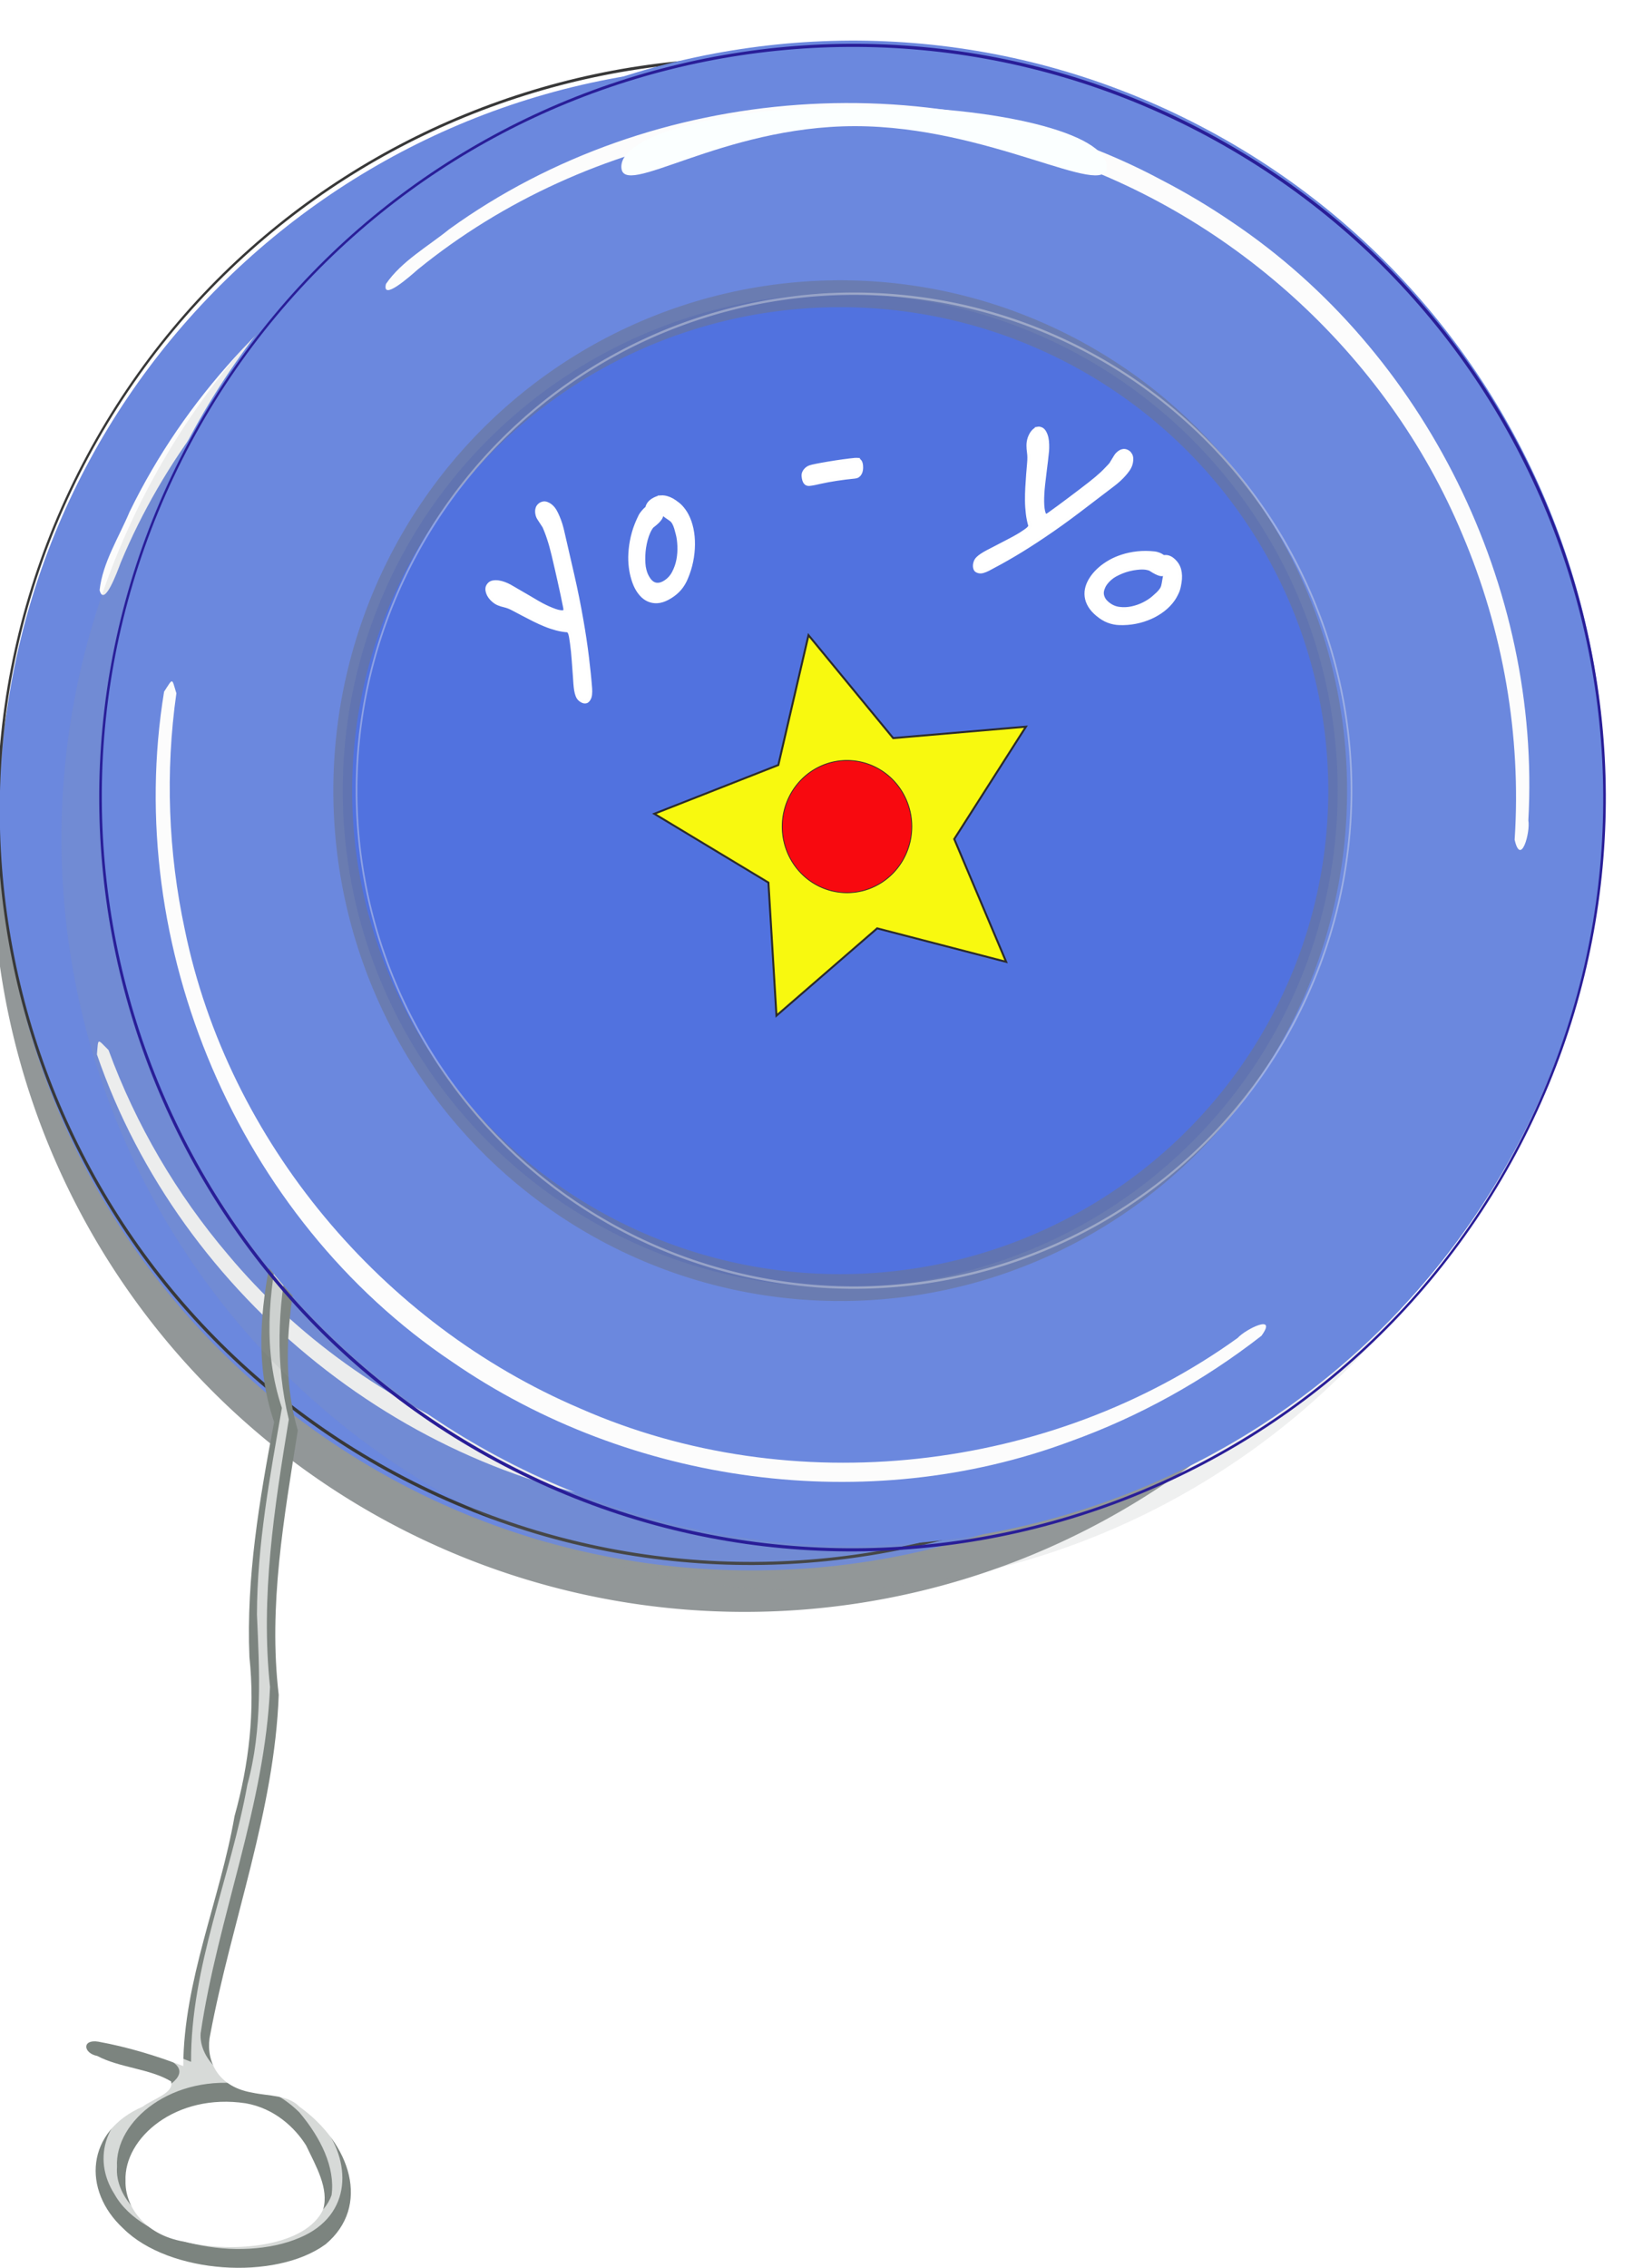 <?xml version="1.0"?>
<svg xmlns:rdf="http://www.w3.org/1999/02/22-rdf-syntax-ns#" xmlns="http://www.w3.org/2000/svg" xmlns:cc="http://creativecommons.org/ns#" xmlns:xlink="http://www.w3.org/1999/xlink" xmlns:dc="http://purl.org/dc/elements/1.1/" xmlns:svg="http://www.w3.org/2000/svg" id="svg12603" viewBox="0 0 477.88 663.44" version="1.1">
  <defs id="defs12605">
    <filter id="filter13219" color-interpolation-filters="sRGB">
      <feGaussianBlur id="feGaussianBlur13221" stdDeviation="12.657"/>
    </filter>
    <filter id="filter13237" color-interpolation-filters="sRGB">
      <feGaussianBlur id="feGaussianBlur13239" stdDeviation="19.023"/>
    </filter>
    <filter id="filter15922">
      <feGaussianBlur id="feGaussianBlur15924" stdDeviation="14.267"/>
    </filter>
    <filter id="filter15934">
      <feGaussianBlur id="feGaussianBlur15936" stdDeviation="1.674"/>
    </filter>
    <filter id="filter15964">
      <feGaussianBlur id="feGaussianBlur15966" stdDeviation="13.078"/>
    </filter>
    <filter id="filter15978">
      <feGaussianBlur id="feGaussianBlur15980" stdDeviation="7.134"/>
    </filter>
  </defs>
  <g id="layer1" transform="translate(894.47 -100.83)">
    <path id="path13249" d="m-315.74 418.8c21.977-102.13 197.21-103.96 217.14 2.857" fill="none"/>
    <path id="path15954" filter="url(#filter15964)" transform="matrix(.673 0 0 .963 -375.61 -353)" fill="#929798" d="m-120 732.36a327.14 228.57 0 1 1 -654.29 0 327.14 228.57 0 1 1 654.29 0z"/>
    <g id="g13308" transform="translate(-2.02 -16.162)">
      <g id="g13223" transform="translate(-8.571 14.286)">
        <path id="path13175" transform="matrix(.673 0 0 .963 -363 -363.25)" fill="#6b88de" d="m-120 732.36c0 126.24-146.47 228.57-327.14 228.57-180.68 0-327.14-102.33-327.14-228.57s146.47-228.57 327.14-228.57c180.68 0 327.14 102.33 327.14 228.57z"/>
        <path id="path13177" filter="url(#filter13219)" style="block-progression:tb;color:#000000;text-transform:none;text-indent:0" fill="#fcfcfc" d="m-669.16 141.2c-73.776 0.04-144.68 45.242-176.81 111.26-3.131 7.472-7.898 14.876-8.757 22.902 1.324 5.178 5.165-5.366 6.186-8.098 24.822-59.513 80.756-104.64 144.28-116.45 56.417-11.102 117.19 3.907 161.67 40.054 23.846 19.103 43.17 43.758 55.8 71.509 5.36 6.165 3.093-4.046 0.848-6.894-28.866-61.844-91.256-106.52-159.34-113.21-7.931-0.84-15.909-1.196-23.885-1.074zm-186.36 269.96c24.403 71.182 91.883 125.46 166.98 132.87 62.945 7.029 128.61-17.503 170.4-65.016 14.35-15.916 26.068-34.174 34.717-53.732 1.107-8.076-4.993 0.445-5.848 3.871-29.628 60.61-92.279 103.9-159.76 109.18-62.836 5.662-127.66-20.16-168.13-68.596-15.049-17.702-26.959-38.037-34.962-59.853-3.377-3.329-2.967-3.636-3.39 1.271z"/>
      </g>
      <path id="path13292" stroke="#383838" transform="matrix(.593 .318 -.455 .848 -74.358 -124.5)" fill="none" d="m-120 732.36c0 126.24-146.47 228.57-327.14 228.57-180.68 0-327.14-102.33-327.14-228.57s146.47-228.57 327.14-228.57c180.68 0 327.14 102.33 327.14 228.57z"/>
    </g>
    <g id="g15488" transform="translate(2.02 -52.528)">
      <path id="path15468" style="block-progression:tb;color:#000000;text-transform:none;text-indent:0" fill="#7c847f" d="m-733.96 229.74c-5.728 27.669-8.277 56.053-20.148 82.573-9.455 37.793-9.223 78.369-35.387 112.29-8.041 27.952-10.813 56.729-17.171 84.949-4.083 20.392-8.775 41.34-2.677 62.258-4.011 25.57-8.671 51.257-5.583 77.369-1.219 33.854-13.777 66.167-20.031 99.32-1.406 6.242 1.016 15.085 12.218 17.032 4.993 1.074 10.592 0.686 13.859 4.111 15.113 10.822 20.94 29.157 7.673 40.263-14.673 10.723-45.802 8.736-59.234-4.642-12.1-11.192-10.885-28.46 5.744-35.633 2.703-2.136 9.297-3.942 8.271-7.366-6.128-3.729-15.01-3.964-21.597-7.446-4.168-0.814-4.522-4.964 0.294-4.183 8.602 1.559 16.977 4.126 24.867 7.13 0.115-25.021 10.75-48.631 15.009-73.113 4.24-15.207 6.016-30.767 4.353-46.529-0.971-23.171 2.944-46.166 7.23-68.746-11.282-33.314 6.38-65.083 8.909-97.619 3.568-25.576 9.165-51.374 25.208-74.151 15.39-37.626 13.855-78.799 30.609-116.22 5.699-17.359 2.379-36.625 13.031-52.832 4.38-3.663 4.205-5.009 4.553 1.184zm-90.631 538.92c-20.352-3.09-35.673 10.099-35.168 22.689-0.206 7.237 5.351 15.744 17.083 17.779 15.091 3.651 35.831 1.271 40.759-9.415 1.76-6.133-2.109-12.654-4.986-18.702-3.239-5.19-9.222-10.873-17.689-12.351z"/>
      <path id="path15478" opacity=".699" style="block-progression:tb;color:#000000;text-transform:none;text-indent:0" fill="#fff" d="m-736.44 225.59c-5.568 28.174-8.832 56.935-20.508 83.964-8.951 37.302-9.309 77.314-34.984 110.68-8.99 32.888-12.581 66.611-20.051 99.741-3.211 15.946-3.991 32.375 0.01 48.627-4.256 25.83-8.3 51.858-5.498 78.241-1.431 34.512-15.29 67.36-20.309 101.36-0.478 6.811 6.312 14.769 17.521 15.464 9.109-0.03 13.464 6.266 17.722 10.762 9.022 10.941 9.341 27.024-6.269 33.56-17.475 7.491-46.171 1.762-54.185-12.748-6.716-10.467-2.761-23.375 11.077-29.076 3.945-1.884 11.23-5.747 6.212-9.407-6.774-3.829-16.989-4.13-23.141-8.174 1.326-1.031 6.179 1.24 8.418 1.358 6.851 1.799 13.417 4.043 19.849 6.588-0.136-27.775 11.603-53.998 16.486-81.126 4.453-16.234 3.529-33.079 2.79-49.718 0.054-20.378 3.813-40.457 7.3-60.432-11.278-33.934 7.094-66.324 9.309-99.559 3.43-24.982 9.759-50.024 25.12-72.243 15.14-38.096 13.926-79.428 30.837-117.18 4.976-16.707 2.157-35.262 12.297-50.684zm-87.816 537.58c-21.688-3.372-38.71 10.595-37.991 24.08-0.697 8.688 8.092 18.697 22.026 20.132 16.05 3.062 36.749-0.418 40.76-11.844 1.121-8.147-3.216-16.841-9.379-24.164-3.681-3.691-8.898-7.089-15.416-8.205z"/>
    </g>
    <path id="path15968" opacity=".389" d="m-120 732.36a327.14 228.57 0 1 1 -654.29 0 327.14 228.57 0 1 1 654.29 0z" transform="matrix(.673 0 0 .963 -355.39 -359.11)" filter="url(#filter15978)" fill="#939798"/>
    <g id="g13227" transform="matrix(.881 .473 -.473 .881 101.74 345.59)">
      <path id="path13229" transform="matrix(.673 0 0 .963 -363 -363.25)" fill="#6b88de" d="m-120 732.36c0 126.24-146.47 228.57-327.14 228.57-180.68 0-327.14-102.33-327.14-228.57s146.47-228.57 327.14-228.57c180.68 0 327.14 102.33 327.14 228.57z"/>
      <path id="path13231" filter="url(#filter13219)" style="block-progression:tb;color:#000000;text-transform:none;text-indent:0" fill="#fcfcfc" d="m-669.16 141.2c-73.776 0.04-144.68 45.242-176.81 111.26-3.131 7.472-7.898 14.876-8.757 22.902 1.324 5.178 5.165-5.366 6.186-8.098 24.822-59.513 80.756-104.64 144.28-116.45 56.417-11.102 117.19 3.907 161.67 40.054 23.846 19.103 43.17 43.758 55.8 71.509 5.36 6.165 3.093-4.046 0.848-6.894-28.866-61.844-91.256-106.52-159.34-113.21-7.931-0.84-15.909-1.196-23.885-1.074zm-186.36 269.96c24.403 71.182 91.883 125.46 166.98 132.87 62.945 7.029 128.61-17.503 170.4-65.016 14.35-15.916 26.068-34.174 34.717-53.732 1.107-8.076-4.993 0.445-5.848 3.871-29.628 60.61-92.279 103.9-159.76 109.18-62.836 5.662-127.66-20.16-168.13-68.596-15.049-17.702-26.959-38.037-34.962-59.853-3.377-3.329-2.967-3.636-3.39 1.271z"/>
    </g>
    <path id="path13121" opacity=".624" d="m-120 732.36a327.14 228.57 0 1 1 -654.29 0 327.14 228.57 0 1 1 654.29 0z" transform="matrix(.445 0 0 .636 -449.61 -133.65)" filter="url(#filter13237)" stroke="#6a6a6a" stroke-width="12.368" fill="#2950de"/>
    <path id="path13243" style="block-progression:tb;color:#000000;text-transform:none;text-indent:0" fill="#291e98" d="m-540.76 139.84c-53.596-28.752-113.76-33.065-167.76-16.774-53.998 16.291-101.85 53.234-130.66 106.94-28.81 53.704-33.109 113.98-16.818 167.98 16.291 53.998 53.159 101.74 106.76 130.49 53.596 28.752 113.78 33.075 167.78 16.784 53.998-16.291 101.84-53.207 130.65-106.91 28.81-53.704 33.124-114 16.832-168-16.291-53.998-53.177-101.75-106.77-130.5zm-0.455 0.848c53.484 28.692 90.274 76.371 106.51 130.19 16.237 53.82 11.926 113.77-16.708 167.15-28.634 53.376-76.184 90.098-130 106.33-53.82 16.237-113.89 11.955-167.37-16.737-53.484-28.692-90.256-76.361-106.49-130.18-16.237-53.82-11.941-113.74 16.694-167.12 28.634-53.376 76.198-90.124 130.02-106.36 53.82-16.237 113.87-11.965 167.36 16.727z"/>
    <path id="path13286" opacity=".624" d="m-120 732.36a327.14 228.57 0 1 1 -654.29 0 327.14 228.57 0 1 1 654.29 0z" transform="matrix(.445 0 0 .636 -445.57 -133.65)" filter="url(#filter15922)" stroke="#ededed" stroke-width="1.085" fill="none"/>
    <path id="text13251" stroke="#fefefe" stroke-width=".96" fill="#fff" d="m-590.73 226.13c-0.095 0.017-0.189 0.057-0.281 0.094-0.371 0.147-0.701 0.358-1 0.656-0.299 0.298-0.57 0.664-0.781 1.062-0.211 0.399-0.363 0.745-0.469 1.062-0.245 0.735-0.348 1.466-0.344 2.156 0.005 0.691 0.053 1.38 0.156 2.062 0.134 0.902 0.138 1.903 0.031 3.031-0.106 1.129-0.203 2.254-0.281 3.375-0.096 1.227-0.176 2.489-0.25 3.781-0.074 1.292-0.105 2.578-0.094 3.875 0.011 1.297 0.101 2.565 0.25 3.812 0.149 1.248 0.405 2.47 0.75 3.625-0.065 0.144-0.162 0.271-0.25 0.406-0.088 0.135-0.221 0.274-0.406 0.438-0.185 0.163-0.445 0.367-0.781 0.594-0.336 0.227-0.761 0.525-1.312 0.875-1.29 0.796-2.639 1.526-4 2.219-1.361 0.693-2.666 1.386-3.906 2.031-0.654 0.347-1.276 0.657-1.875 0.969-0.599 0.312-1.116 0.625-1.594 0.938-0.478 0.313-0.89 0.635-1.219 0.969-0.328 0.334-0.554 0.693-0.688 1.094-0.083 0.25-0.155 0.533-0.188 0.812-0.032 0.28-0.01 0.539 0.031 0.781 0.041 0.243 0.115 0.462 0.25 0.656 0.135 0.195 0.332 0.335 0.594 0.438 0.492 0.193 1.006 0.221 1.562 0.062 0.557-0.159 1.081-0.38 1.562-0.625 2.251-1.174 4.792-2.563 7.594-4.219s5.724-3.523 8.75-5.562c3.404-2.288 6.818-4.737 10.25-7.344 3.432-2.607 6.793-5.176 10.125-7.719 0.469-0.363 0.977-0.776 1.5-1.25 0.523-0.474 1.002-0.954 1.469-1.469 0.467-0.515 0.894-1.042 1.25-1.562 0.356-0.521 0.6-1.018 0.75-1.469 0.133-0.401 0.217-0.807 0.25-1.219 0.033-0.412 0.027-0.8-0.062-1.156-0.09-0.356-0.266-0.679-0.5-0.969-0.234-0.29-0.538-0.499-0.938-0.656-0.307-0.121-0.637-0.167-0.938-0.125-0.301 0.042-0.577 0.131-0.844 0.281-0.267 0.15-0.512 0.344-0.75 0.562-0.238 0.218-0.443 0.445-0.594 0.688l-1.469 2.406c-0.399 0.466-0.823 0.898-1.25 1.344-0.427 0.446-0.884 0.917-1.375 1.375-0.492 0.458-1.014 0.917-1.594 1.406-0.58 0.489-1.242 1.03-1.969 1.594-1.97 1.53-3.979 3.05-6.031 4.594-2.053 1.544-4.009 2.988-5.875 4.312-0.473 0.324-0.784 0.467-0.938 0.406-0.2-0.079-0.369-0.293-0.5-0.656-0.131-0.363-0.24-0.84-0.312-1.406-0.072-0.566-0.114-1.219-0.125-1.969-0.011-0.75 0.012-1.545 0.062-2.375 0.031-0.667 0.1-1.539 0.219-2.625 0.118-1.086 0.257-2.232 0.406-3.438 0.15-1.206 0.305-2.407 0.438-3.562 0.133-1.156 0.227-2.097 0.312-2.875 0.044-0.549 0.049-1.167 0.031-1.844-0.018-0.677-0.081-1.339-0.219-1.969-0.138-0.63-0.352-1.171-0.625-1.656-0.273-0.485-0.617-0.825-1.062-1-0.311-0.122-0.62-0.177-0.906-0.125zm-53.094 9.094c-0.123-0.008-0.237 0.017-0.375 0.031-2.132 0.213-4.715 0.554-7.75 1.062-3.035 0.509-4.855 0.881-5.469 1.094-0.614 0.213-1.117 0.583-1.5 1.094-0.383 0.511-0.548 1.028-0.5 1.594 0.145 1.715 0.738 2.514 1.812 2.406 0.814-0.081 1.914-0.292 3.281-0.625 2.965-0.653 6.319-1.157 10.062-1.531 0.667-0.067 1.165-0.405 1.5-1 0.335-0.595 0.456-1.358 0.375-2.312-0.097-1.145-0.578-1.754-1.438-1.812zm-57.156 11c-0.815 0.054-1.64 0.357-2.469 0.875-0.935 0.584-1.509 1.352-1.719 2.344-0.451 0.323-0.834 0.72-1.188 1.156-0.354 0.436-0.611 0.791-0.75 1.062-0.859 1.725-1.533 3.399-2 5.062-0.467 1.664-0.754 3.284-0.906 4.812-0.152 1.529-0.175 2.948-0.062 4.281s0.309 2.522 0.594 3.594c0.332 1.267 0.736 2.406 1.25 3.375 0.53 1 1.149 1.817 1.844 2.469 0.694 0.652 1.471 1.091 2.312 1.344 0.841 0.253 1.751 0.31 2.719 0.125 0.968-0.185 2.003-0.631 3.094-1.312 1.148-0.717 2.091-1.527 2.844-2.438 0.753-0.911 1.334-1.922 1.781-3 0.669-1.585 1.186-3.195 1.531-4.875 0.345-1.68 0.515-3.33 0.531-4.938 0.016-1.607-0.123-3.142-0.438-4.625-0.314-1.483-0.793-2.847-1.438-4.062-0.277-0.523-0.567-0.964-0.844-1.344-0.277-0.38-0.56-0.727-0.844-1.031-0.284-0.304-0.569-0.573-0.875-0.812-0.306-0.239-0.634-0.478-0.969-0.719-1.05-0.736-2.107-1.178-3.188-1.312-0.27-0.034-0.541-0.049-0.812-0.031zm-34 1.781c-0.338-0.037-0.667 0.024-1 0.156-0.333 0.133-0.659 0.37-0.938 0.719-0.214 0.268-0.335 0.555-0.406 0.875-0.072 0.32-0.095 0.644-0.062 0.969 0.033 0.325 0.086 0.65 0.188 0.969 0.102 0.319 0.251 0.604 0.406 0.844l1.531 2.344c0.258 0.572 0.489 1.157 0.719 1.75 0.23 0.593 0.439 1.212 0.656 1.875 0.217 0.663 0.444 1.393 0.656 2.156 0.212 0.764 0.432 1.623 0.656 2.562 0.607 2.545 1.191 5.115 1.781 7.75s1.126 5.133 1.594 7.5c0.109 0.596 0.107 0.96 0 1.094-0.139 0.174-0.391 0.279-0.75 0.281-0.359 0.003-0.8-0.057-1.312-0.188-0.513-0.13-1.07-0.336-1.719-0.594-0.648-0.258-1.336-0.557-2.031-0.906-0.562-0.271-1.265-0.646-2.156-1.156-0.891-0.51-1.83-1.071-2.812-1.656-0.983-0.585-1.961-1.138-2.906-1.688-0.946-0.55-1.737-1.009-2.375-1.375-0.456-0.242-0.974-0.494-1.562-0.719-0.588-0.225-1.19-0.382-1.781-0.469-0.591-0.086-1.141-0.071-1.656 0.031-0.515 0.103-0.908 0.361-1.219 0.75-0.289 0.362-0.462 0.759-0.469 1.188-0.007 0.428 0.07 0.84 0.219 1.25 0.149 0.41 0.358 0.799 0.625 1.156 0.267 0.357 0.515 0.623 0.75 0.844 0.543 0.512 1.123 0.913 1.719 1.156 0.595 0.243 1.189 0.422 1.812 0.562 0.823 0.188 1.725 0.549 2.656 1.062 0.932 0.513 1.846 0.987 2.781 1.469 1.02 0.538 2.072 1.086 3.156 1.625 1.084 0.539 2.193 1.045 3.312 1.5 1.119 0.455 2.249 0.828 3.375 1.125 1.126 0.297 2.227 0.467 3.344 0.531 0.1 0.118 0.197 0.268 0.281 0.406 0.084 0.138 0.176 0.317 0.25 0.562 0.074 0.246 0.145 0.578 0.219 1 0.074 0.422 0.147 0.972 0.25 1.656 0.22 1.594 0.393 3.216 0.5 4.844 0.107 1.628 0.235 3.167 0.344 4.656 0.063 0.788 0.103 1.562 0.156 2.281 0.053 0.719 0.122 1.372 0.219 1.969 0.097 0.597 0.238 1.11 0.406 1.562 0.169 0.453 0.391 0.815 0.688 1.094 0.185 0.174 0.396 0.335 0.625 0.469 0.229 0.133 0.464 0.236 0.688 0.281 0.223 0.046 0.44 0.036 0.656-0.031 0.216-0.067 0.412-0.209 0.594-0.438 0.343-0.429 0.561-0.972 0.625-1.594 0.064-0.622 0.069-1.205 0.031-1.781-0.2-2.703-0.521-5.784-0.938-9.219-0.416-3.435-0.959-7.045-1.625-10.844-0.743-4.271-1.617-8.617-2.625-13.031-1.008-4.415-2.012-8.772-3-13.062-0.144-0.605-0.312-1.268-0.531-1.969-0.22-0.7-0.475-1.373-0.75-2.031-0.275-0.658-0.555-1.265-0.875-1.812-0.32-0.548-0.667-0.967-1-1.281-0.296-0.279-0.595-0.506-0.938-0.688-0.342-0.181-0.693-0.307-1.031-0.344zm34.188 2.906c0.246 0.215 0.503 0.42 0.781 0.625 0.278 0.205 0.546 0.412 0.812 0.594 0.441 0.298 0.838 0.55 1.156 0.812 0.318 0.262 0.569 0.6 0.781 1 0.212 0.4 0.402 0.872 0.562 1.406 0.161 0.535 0.311 1.101 0.469 1.719 0.258 0.986 0.415 2.171 0.469 3.5 0.053 1.329-0.032 2.656-0.281 4-0.25 1.344-0.698 2.609-1.312 3.781-0.614 1.172-1.454 2.077-2.531 2.75-0.581 0.363-1.127 0.581-1.625 0.656-0.498 0.075-0.939 0.053-1.375-0.094-0.436-0.147-0.835-0.418-1.188-0.781-0.353-0.363-0.668-0.805-0.938-1.312-0.155-0.292-0.306-0.6-0.438-0.938-0.132-0.338-0.241-0.718-0.344-1.125-0.145-0.524-0.236-1.135-0.281-1.844-0.046-0.709-0.059-1.434-0.031-2.219 0.027-0.785 0.094-1.591 0.219-2.406 0.124-0.815 0.292-1.61 0.5-2.375 0.208-0.765 0.456-1.47 0.75-2.125 0.294-0.655 0.622-1.226 1-1.688 0.668-0.52 1.212-0.962 1.594-1.344 0.382-0.382 0.658-0.71 0.844-1 0.186-0.29 0.302-0.571 0.344-0.812 0.042-0.241 0.063-0.495 0.062-0.781zm141.62 11.562c-0.848-0.004-1.672 0.036-2.469 0.125-1.593 0.177-3.081 0.497-4.438 0.938-1.356 0.44-2.568 0.965-3.656 1.594-1.088 0.629-2.045 1.3-2.844 2-0.947 0.823-1.72 1.673-2.344 2.562-0.644 0.918-1.122 1.865-1.406 2.812-0.284 0.948-0.361 1.873-0.25 2.812 0.111 0.94 0.437 1.853 0.969 2.75 0.532 0.897 1.311 1.766 2.312 2.594 1.054 0.871 2.091 1.506 3.156 1.906 1.065 0.401 2.162 0.626 3.25 0.656 1.605 0.055 3.19-0.07 4.75-0.375 1.56-0.306 3.004-0.768 4.375-1.375 1.371-0.607 2.644-1.361 3.781-2.25 1.137-0.889 2.093-1.884 2.875-3 0.337-0.48 0.597-0.951 0.812-1.375 0.215-0.424 0.414-0.817 0.562-1.219 0.148-0.402 0.259-0.82 0.344-1.219 0.084-0.399 0.144-0.79 0.219-1.219 0.218-1.337 0.18-2.586-0.125-3.719-0.305-1.133-0.954-2.13-1.969-2.969-0.858-0.71-1.764-0.955-2.688-0.781-0.449-0.327-0.899-0.596-1.406-0.781-0.507-0.185-0.903-0.278-1.188-0.312-0.898-0.096-1.777-0.153-2.625-0.156zm-1.594 4.5c0.35-0.012 0.696-0.02 1.031 0 0.67 0.041 1.274 0.176 1.812 0.375 0.7 0.467 1.278 0.797 1.75 1.031 0.472 0.234 0.869 0.395 1.188 0.469 0.318 0.073 0.591 0.083 0.812 0.031 0.221-0.051 0.445-0.138 0.688-0.25-0.087 0.33-0.153 0.673-0.219 1.031-0.066 0.358-0.136 0.726-0.188 1.062-0.082 0.557-0.182 1.049-0.281 1.469-0.099 0.42-0.274 0.789-0.531 1.156-0.257 0.367-0.577 0.757-0.969 1.125-0.392 0.368-0.818 0.759-1.281 1.156-0.737 0.64-1.643 1.244-2.75 1.812-1.107 0.568-2.294 0.979-3.531 1.25-1.238 0.271-2.486 0.317-3.719 0.156-1.233-0.161-2.324-0.652-3.312-1.469-0.533-0.441-0.931-0.875-1.188-1.344-0.257-0.469-0.425-0.975-0.469-1.469-0.044-0.494 0.047-0.975 0.219-1.469 0.172-0.494 0.392-0.971 0.719-1.438 0.188-0.268 0.421-0.55 0.656-0.812 0.235-0.263 0.507-0.521 0.812-0.781 0.388-0.348 0.853-0.68 1.438-1 0.584-0.32 1.229-0.629 1.906-0.906 0.677-0.277 1.385-0.496 2.125-0.688 0.74-0.191 1.489-0.318 2.219-0.406 0.365-0.044 0.713-0.082 1.062-0.094z"/>
    <path id="path13290" d="m-398 591.73-37.749-9.796-29.47 25.543-2.349-38.928-33.4-20.134 36.297-14.263 8.828-37.987 24.782 30.113 38.856-3.343-20.981 32.874z" transform="translate(-202.03 -209.52)" filter="url(#filter15934)" stroke="#2b2b2b" stroke-width=".577" fill="#f8f90f"/>
    <path id="path13288" d="m-357.59 578.6a48.487 49.497 0 1 1 -96.975 0 48.487 49.497 0 1 1 96.975 0z" transform="matrix(.391 0 0 .391 -487.82 116.41)" stroke="#2b2b2b" stroke-width=".577" fill="#f8090f"/>
    <path id="path15901" fill="#fbffff" d="m-570.61 149.6c0 9.769-34.437-11.866-73.658-11.866s-68.373 21.635-68.373 11.866c0-9.769 31.795-17.688 71.016-17.688s71.016 7.919 71.016 17.688z"/>
  </g>
</svg>
